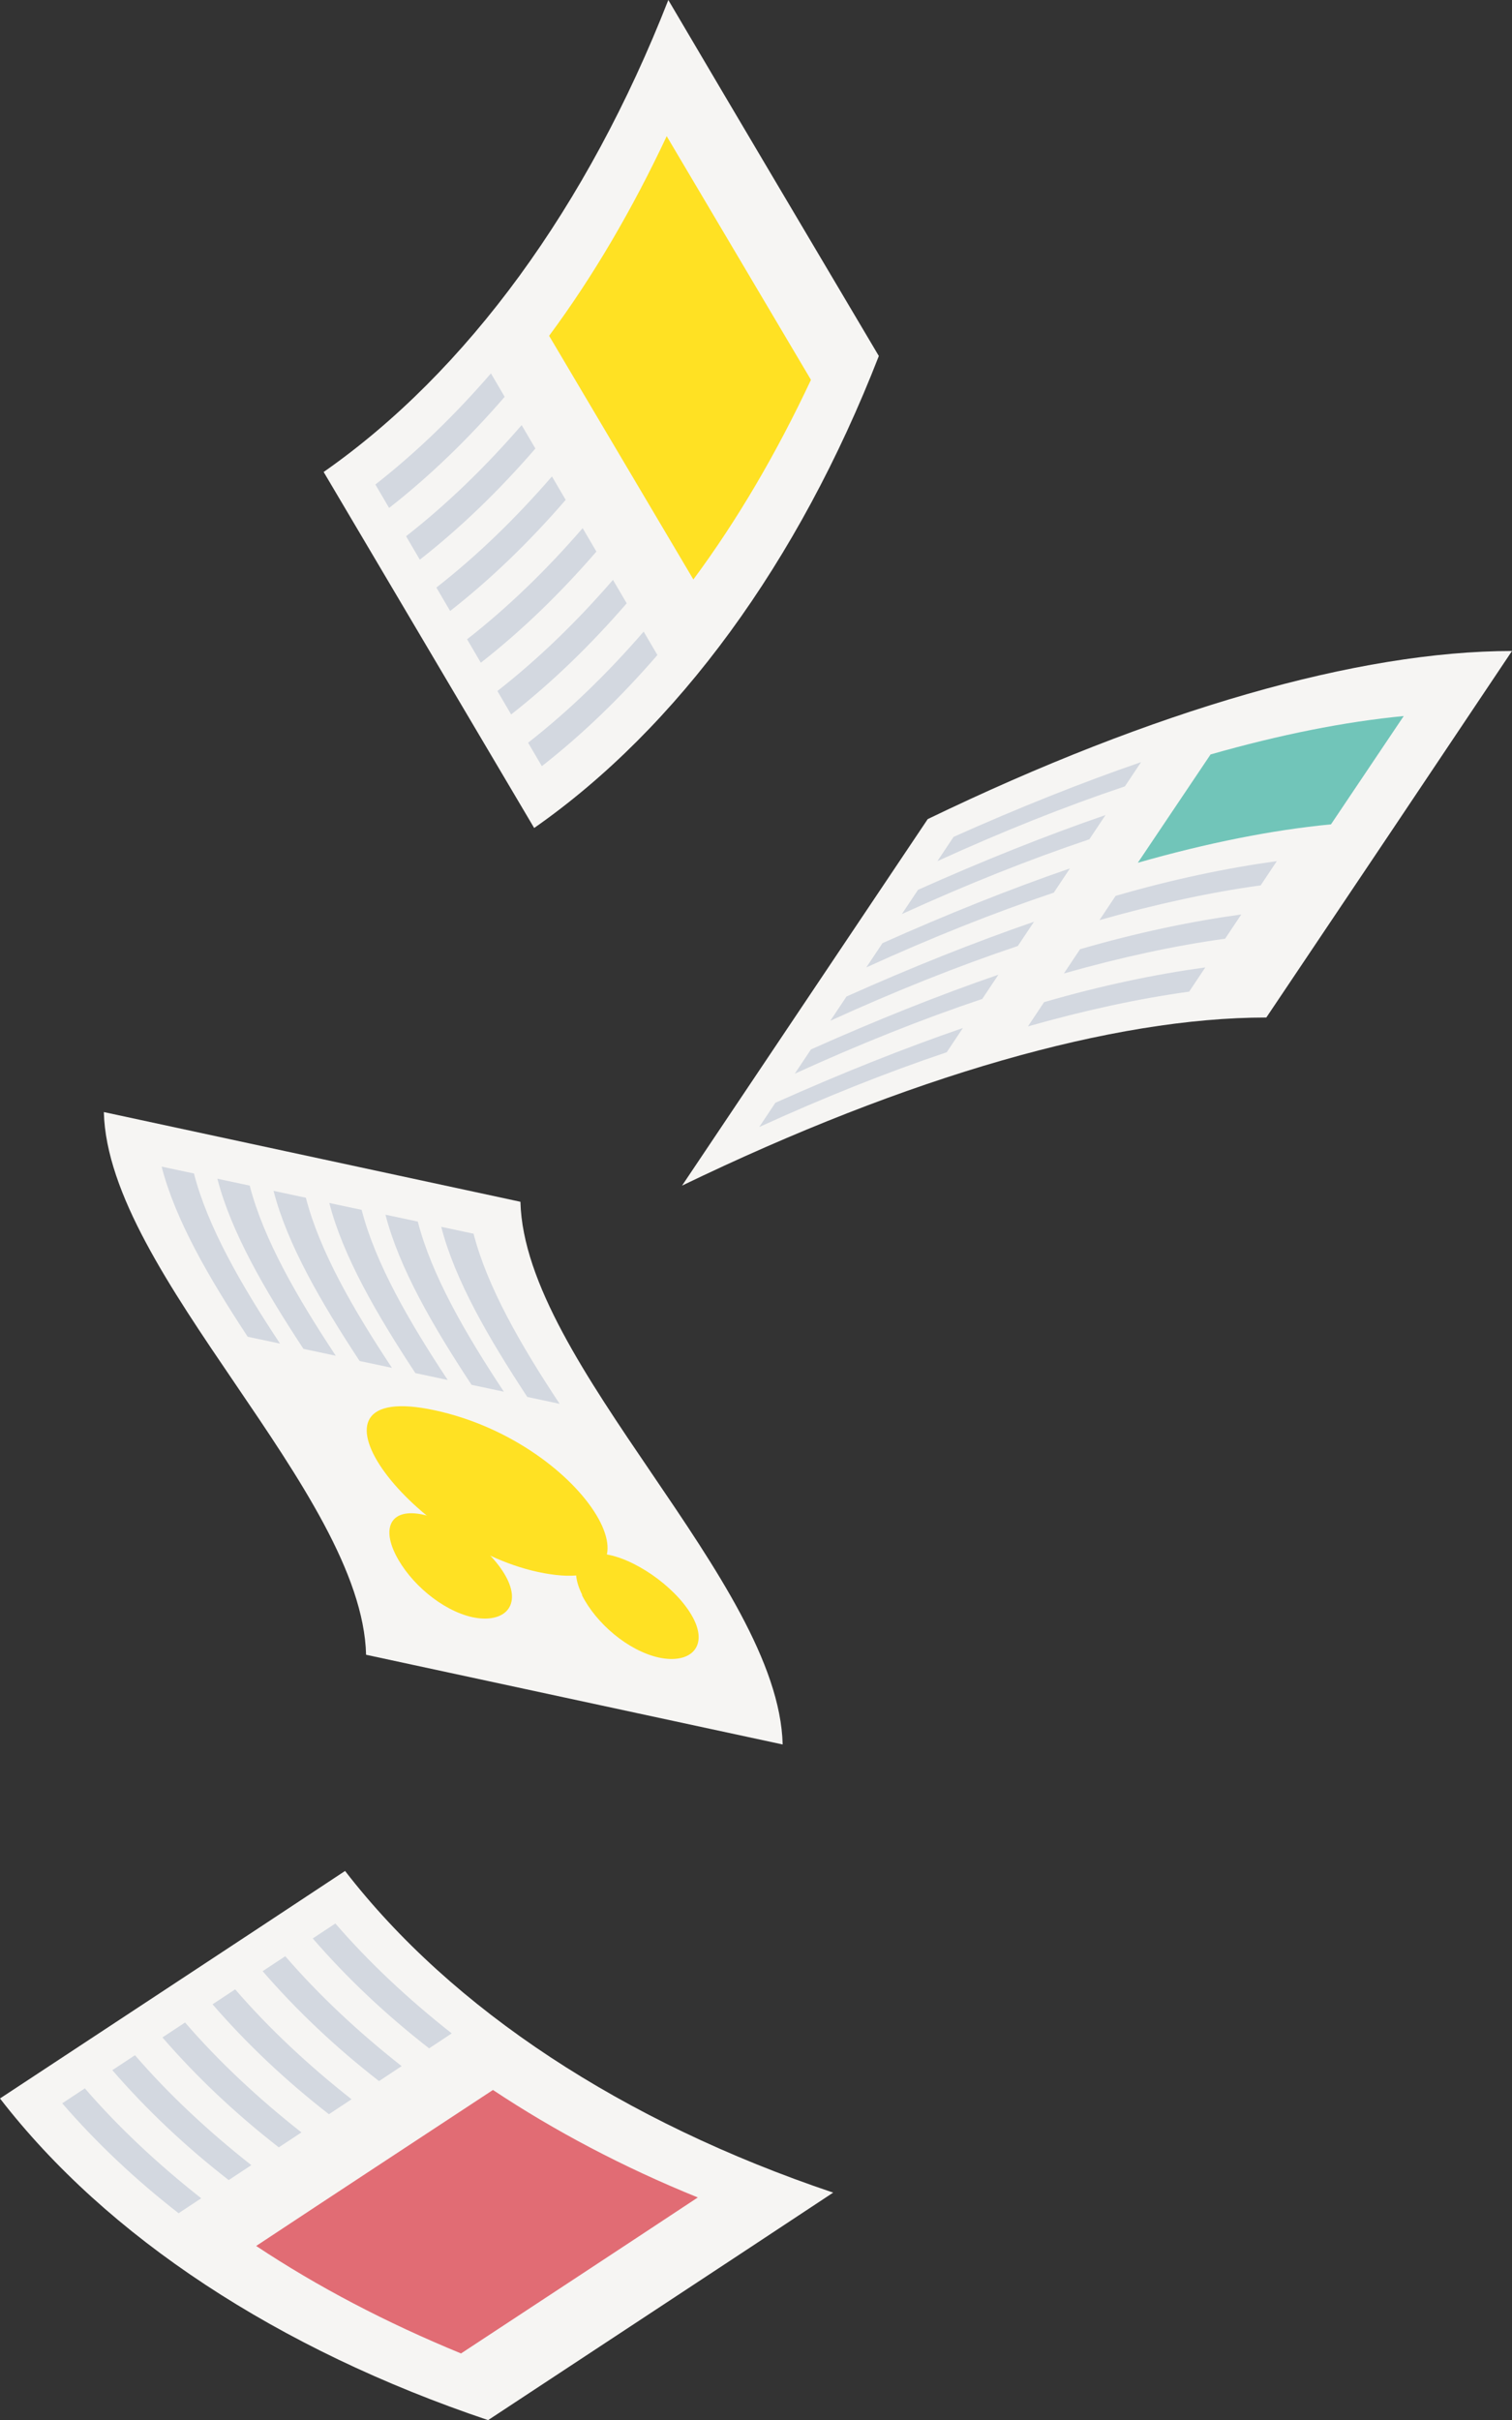 <?xml version="1.0" encoding="UTF-8"?><svg id="text" xmlns="http://www.w3.org/2000/svg" viewBox="0 0 37.42 59.89"><rect x="0" y="0" width="37.42" height="59.89" fill="#333333" stroke="none"/><defs><style>.cls-1{fill:#f6f5f3;}.cls-2{fill:#ffe123;}.cls-3{fill:#71c5b9;}.cls-4{fill:#e16c74;}.cls-5{fill:#d3d8e0;}</style></defs><g><path class="cls-1" d="M9.06,40.95c3.44,.74,6.87,1.48,10.31,2.22-.1-4.03-6.39-9.4-6.49-13.43-3.44-.74-6.87-1.48-10.31-2.22,.1,4.03,6.39,9.4,6.49,13.43Z"/><path class="cls-5" d="M10.92,30.36l.8,.17c.34,1.32,1.17,2.76,2.13,4.21l-.8-.17c-.96-1.46-1.79-2.89-2.13-4.21Z"/><path class="cls-5" d="M9.54,30.06l.8,.17c.34,1.32,1.17,2.76,2.13,4.21l-.8-.17c-.96-1.46-1.79-2.89-2.13-4.21Z"/><path class="cls-5" d="M8.15,29.77l.8,.17c.34,1.32,1.17,2.76,2.13,4.21l-.8-.17c-.96-1.46-1.79-2.89-2.13-4.21Z"/><path class="cls-5" d="M6.77,29.47l.8,.17c.34,1.32,1.17,2.76,2.13,4.21l-.8-.17c-.96-1.46-1.79-2.89-2.13-4.21Z"/><path class="cls-5" d="M5.38,29.17l.8,.17c.34,1.32,1.17,2.76,2.13,4.21l-.8-.17c-.96-1.46-1.79-2.89-2.13-4.21Z"/><path class="cls-5" d="M4,28.87l.8,.17c.34,1.32,1.17,2.76,2.13,4.21l-.8-.17c-.96-1.46-1.79-2.89-2.13-4.21Z"/><g><path class="cls-2" d="M13.31,38.9c-3.19-.69-6.23-4.79-2.55-4,3.79,.82,6.02,4.75,2.55,4Z"/><path class="cls-2" d="M14.4,39.47c.35,.7,1.14,1.38,1.91,1.55,.76,.16,1.21-.25,.86-.95-.35-.7-1.33-1.43-2.09-1.59-.76-.16-1.02,.29-.67,.99Z"/><path class="cls-2" d="M9.79,38.47c.35,.7,1.14,1.38,1.9,1.55,.76,.16,1.21-.25,.86-.95-.35-.7-1.33-1.43-2.09-1.59-.76-.16-1.02,.29-.67,.99Z"/></g></g><g><path class="cls-1" d="M31.34,25.18c2.03-3.02,4.06-6.05,6.08-9.07-3.79,0-8.85,1.45-14.46,4.16l-6.08,9.07c5.61-2.71,10.67-4.16,14.46-4.16Z"/><path class="cls-5" d="M18.79,27.89c1.6-.73,3.15-1.35,4.64-1.85,.13-.2,.27-.4,.4-.6-1.48,.51-3.03,1.13-4.64,1.85l-.4,.6Z"/><path class="cls-5" d="M22.32,22.62c1.6-.73,3.15-1.35,4.64-1.85,.13-.2,.27-.4,.4-.6-1.48,.51-3.03,1.13-4.64,1.85l-.4,.6Z"/><path class="cls-5" d="M23.2,21.31c1.6-.73,3.15-1.35,4.64-1.85,.13-.2,.27-.4,.4-.6-1.48,.51-3.03,1.13-4.64,1.85l-.4,.6Z"/><path class="cls-5" d="M19.67,26.57c1.6-.73,3.15-1.35,4.64-1.85,.13-.2,.27-.4,.4-.6-1.48,.51-3.03,1.13-4.64,1.85l-.4,.6Z"/><path class="cls-5" d="M20.55,25.26c1.6-.73,3.15-1.35,4.64-1.85,.13-.2,.27-.4,.4-.6-1.48,.51-3.03,1.13-4.64,1.85l-.4,.6Z"/><path class="cls-5" d="M25.44,25.4c1.41-.4,2.75-.69,3.99-.86l.4-.6c-1.24,.17-2.58,.45-3.99,.86-.13,.2-.27,.4-.4,.6Z"/><path class="cls-5" d="M26.33,24.09c1.41-.4,2.75-.69,3.99-.86l.4-.6c-1.24,.17-2.58,.45-3.99,.86-.13,.2-.27,.4-.4,.6Z"/><path class="cls-5" d="M27.21,22.77c1.41-.4,2.75-.69,3.99-.86l.4-.6c-1.24,.17-2.58,.45-3.99,.86-.13,.2-.27,.4-.4,.6Z"/><path class="cls-5" d="M21.44,23.94c1.6-.73,3.15-1.35,4.64-1.85,.13-.2,.27-.4,.4-.6-1.48,.51-3.03,1.13-4.64,1.85l-.4,.6Z"/><path class="cls-3" d="M28.16,21.35c.6-.89,1.2-1.79,1.8-2.68,1.72-.49,3.32-.81,4.78-.95-.6,.89-1.2,1.79-1.8,2.68-1.46,.14-3.06,.46-4.78,.95Z"/></g><g><path class="cls-1" d="M12.08,59.89c2.85-1.88,5.7-3.75,8.54-5.63-5.2-1.75-9.43-4.53-12.08-7.96C5.7,48.18,2.85,50.05,0,51.93c2.65,3.43,6.88,6.21,12.08,7.96Z"/><path class="cls-4" d="M6.34,55.58c1.95-1.29,3.9-2.57,5.86-3.86,1.52,1.01,3.22,1.91,5.07,2.66-1.95,1.29-3.9,2.57-5.86,3.86-1.85-.76-3.55-1.65-5.07-2.66Z"/><path class="cls-5" d="M1.54,52.05c.84,.97,1.8,1.88,2.88,2.72l.56-.37c-1.08-.85-2.05-1.76-2.88-2.72l-.56,.37Z"/><path class="cls-5" d="M6.5,48.78c.84,.97,1.8,1.88,2.88,2.72l.56-.37c-1.08-.85-2.05-1.76-2.88-2.72l-.56,.37Z"/><path class="cls-5" d="M7.74,47.97c.84,.97,1.8,1.88,2.88,2.72l.56-.37c-1.08-.85-2.05-1.76-2.88-2.72l-.56,.37Z"/><path class="cls-5" d="M2.78,51.23c.84,.97,1.8,1.88,2.88,2.72l.56-.37c-1.08-.85-2.05-1.76-2.88-2.72l-.56,.37Z"/><path class="cls-5" d="M4.02,50.42c.84,.97,1.8,1.88,2.88,2.72l.56-.37c-1.08-.85-2.05-1.76-2.88-2.72l-.56,.37Z"/><path class="cls-5" d="M5.26,49.6c.84,.97,1.8,1.88,2.88,2.72l.56-.37c-1.08-.85-2.05-1.76-2.88-2.72l-.56,.37Z"/></g><g><path class="cls-1" d="M21.75,8.81C20.01,5.87,18.27,2.94,16.54,0c-2,5.11-4.98,9.2-8.53,11.68,1.74,2.94,3.47,5.87,5.21,8.81,3.55-2.48,6.54-6.57,8.53-11.68Z"/><path class="cls-2" d="M17.16,14.34c-1.19-2.01-2.38-4.02-3.57-6.03,1.09-1.47,2.06-3.13,2.91-4.94,1.19,2.01,2.38,4.02,3.57,6.03-.85,1.81-1.82,3.47-2.91,4.94Z"/><path class="cls-5" d="M13.41,18.96c1.01-.79,1.96-1.71,2.86-2.75l-.34-.58c-.9,1.04-1.85,1.96-2.86,2.75l.34,.58Z"/><path class="cls-5" d="M10.39,13.85c1.01-.79,1.96-1.71,2.86-2.75l-.34-.58c-.9,1.04-1.85,1.96-2.86,2.75l.34,.58Z"/><path class="cls-5" d="M9.63,12.57c1.01-.79,1.96-1.71,2.86-2.75l-.34-.58c-.9,1.04-1.85,1.96-2.86,2.75l.34,.58Z"/><path class="cls-5" d="M12.65,17.68c1.01-.79,1.96-1.71,2.86-2.75l-.34-.58c-.9,1.04-1.85,1.96-2.86,2.75l.34,.58Z"/><path class="cls-5" d="M11.9,16.4c1.01-.79,1.96-1.71,2.86-2.75l-.34-.58c-.9,1.04-1.85,1.96-2.86,2.75l.34,.58Z"/><path class="cls-5" d="M11.14,15.12c1.01-.79,1.96-1.71,2.86-2.75l-.34-.58c-.9,1.04-1.85,1.96-2.86,2.75l.34,.58Z"/></g></svg>